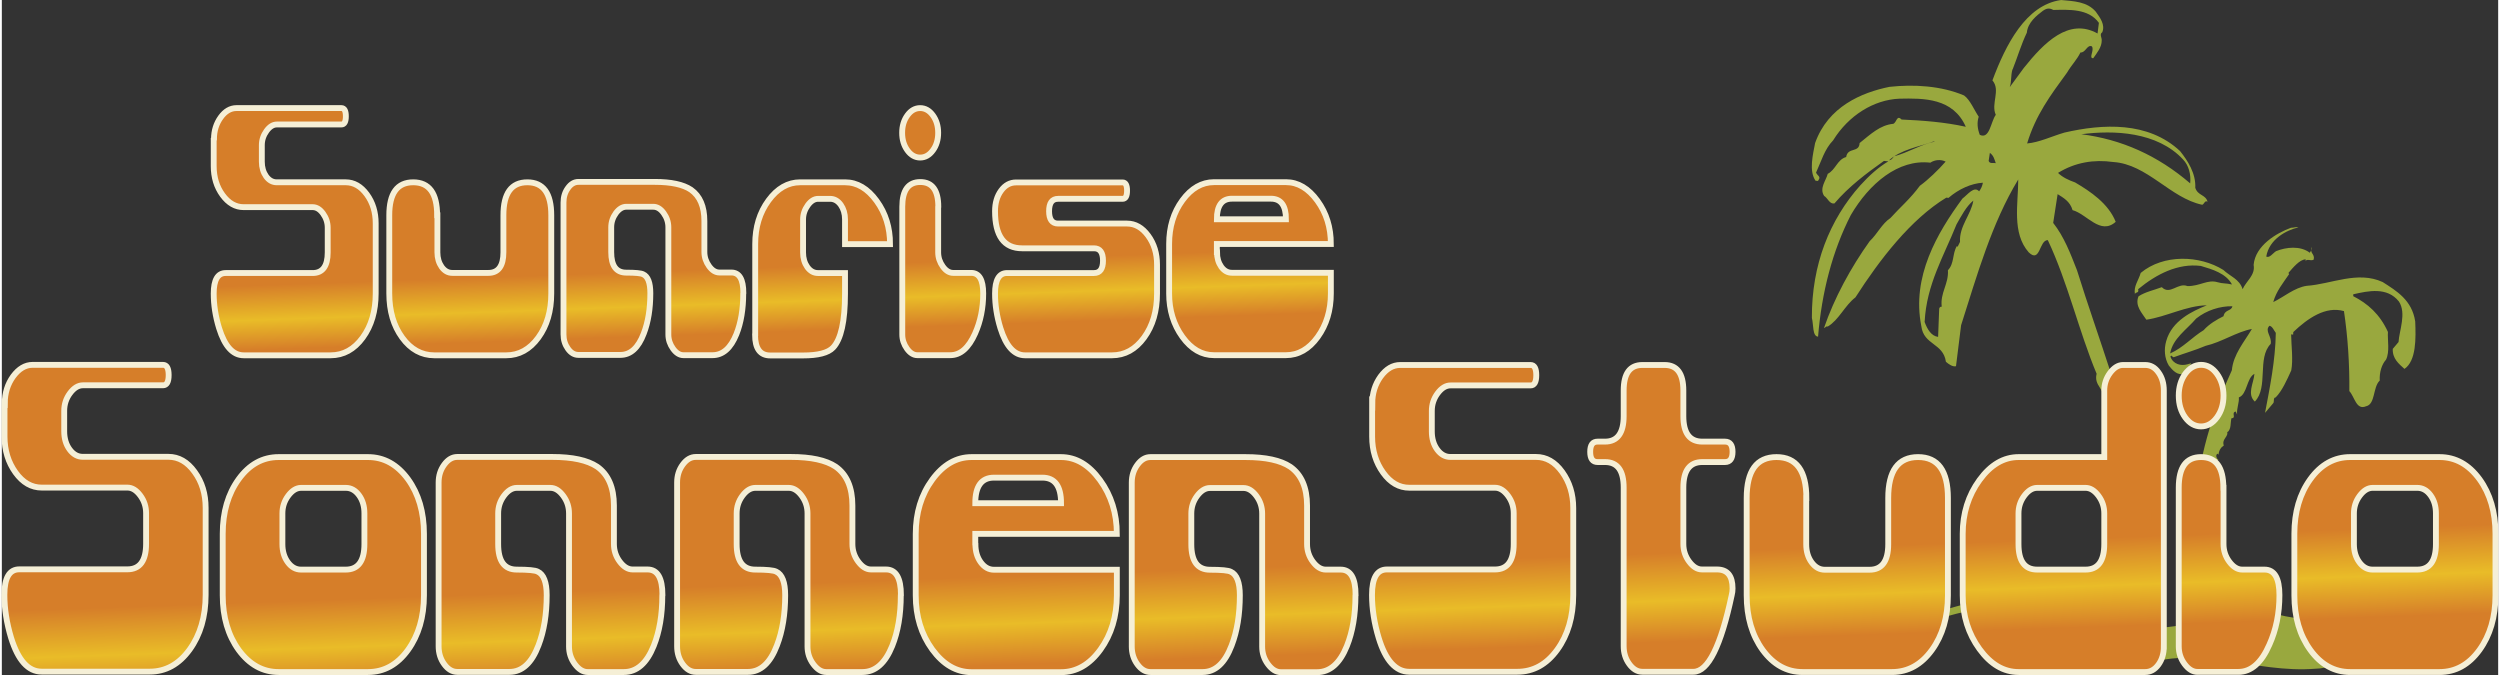 <?xml version="1.0" encoding="UTF-8"?>
<!DOCTYPE svg PUBLIC "-//W3C//DTD SVG 1.1//EN" "http://www.w3.org/Graphics/SVG/1.1/DTD/svg11.dtd">
<!-- Creator: CorelDRAW X6 -->
<svg xmlns="http://www.w3.org/2000/svg" xml:space="preserve" width="200px" height="54px" version="1.1" style="shape-rendering:geometricPrecision; text-rendering:geometricPrecision; image-rendering:optimizeQuality; fill-rule:evenodd; clip-rule:evenodd"
viewBox="0 0 18569 5021"
 xmlns:xlink="http://www.w3.org/1999/xlink">
 <rect x="0" y="0" width="18569" height="5021" fill="#333333" stroke="none"/>
 <defs>
  <style type="text/css">
   <![CDATA[
    .str0 {stroke:#F5EFD6;stroke-width:43.573}
    .fil0 {fill:#99A83E}
    .fil2 {fill:url(#id0);fill-rule:nonzero}
    .fil1 {fill:url(#id1);fill-rule:nonzero}
   ]]>
  </style>
  <linearGradient id="id0" gradientUnits="userSpaceOnUse" x1="5758.51" y1="2468.37" x2="5706.5" y2="979.654">
   <stop offset="0" style="stop-color:#D67E29"/>
   <stop offset="0.149" style="stop-color:#E9BC28"/>
   <stop offset="0.322" style="stop-color:#D67E29"/>
   <stop offset="1" style="stop-color:#D67E29"/>
  </linearGradient>
  <linearGradient id="id1" gradientUnits="userSpaceOnUse" xlink:href="#id0" x1="9320.43" y1="4881.8" x2="9248.82" y2="2832.12">
  </linearGradient>
 </defs>
 <g id="Ebene_x0020_1">
  <path class="fil0" d="M14957 517c36,-90 64,-187 106,-274 7,-75 72,-127 120,-163 29,-20 49,-21 77,-6 114,-2 262,-12 339,96l-10 79c-214,-119 -398,68 -549,257l-104 142c15,-45 6,-82 20,-132zm-178 680l9 -60c28,20 33,46 44,77 -18,-5 -44,7 -53,-17zm686 -198c246,-33 568,-19 760,187 42,44 60,110 53,178 -242,-208 -511,-328 -813,-366zm-1428 194c87,-80 225,-102 333,-141l9 1c-102,20 -199,82 -304,110 -12,16 -20,29 -38,29zm2092 1436c19,-111 124,-178 194,-260 77,-61 177,-93 269,-91 -7,38 -56,22 -66,74 -50,25 -107,58 -148,104 -86,52 -153,131 -249,173zm-1826 -237c14,-276 142,-486 237,-723 36,-63 72,-134 125,-177 -16,104 -106,190 -99,307l-18 37 -5 -6c-35,55 -18,129 -67,180 7,101 -59,169 -46,271 -9,-1 -19,6 -19,17l-8 208c-52,-7 -81,-58 -101,-113zm2330 2193c6,-16 7,-30 -3,-48l-16 -2c95,41 218,73 321,122 -95,-12 -199,-15 -283,-37l-19 -36zm-3199 415c21,-18 46,-30 72,-31 191,-147 405,-239 606,-333 65,16 106,-52 167,-48 237,-71 456,-145 707,-155 145,-35 299,-28 436,-81 103,0 219,23 316,-28 26,42 48,86 61,139 -324,-58 -640,54 -970,33 -38,13 -81,14 -111,31 -117,18 -243,55 -363,90 -38,54 -105,36 -153,70 -209,82 -414,189 -614,312l-154 0zm4470 0l-2 -1 -2 1 -234 0c-33,-6 -67,-11 -104,-9 -24,-45 -64,4 -101,-17 -82,-50 -165,0 -247,0 -462,38 -876,-189 -1325,-15l-10 23c-34,-75 -168,-103 -90,-215 -2,-41 26,-111 4,-160l9 -19c13,6 23,19 38,3l13 -20c4,-451 -73,-843 -137,-1267l-24 -56 -6 6c-3,-90 -28,-187 -56,-274 17,-92 -70,-107 -48,-200 -132,-316 -214,-678 -363,-994 -65,-1 -55,175 -142,91 -127,-144 -78,-362 -78,-542 -198,327 -306,711 -425,1084l-38 305c-25,6 -53,-14 -75,-33 -20,-141 -166,-123 -183,-266 -73,-367 118,-692 306,-948 39,-29 86,-96 124,-54 13,-17 24,-39 28,-64 -87,5 -181,48 -256,113l-16 -2c-265,161 -495,460 -676,742 -80,61 -123,168 -206,217 -11,-6 -19,10 -28,11 76,-222 199,-449 340,-646 58,-55 90,-129 154,-172 69,-77 149,-144 219,-240 60,-43 138,-118 192,-180 -35,-18 -81,-14 -114,8 -239,-28 -454,156 -591,389 -137,267 -217,576 -244,905 -43,-2 -33,-90 -46,-139 -2,-397 133,-731 359,-985 67,-74 137,-137 210,-180l-33 -3c-130,92 -264,193 -368,316 -37,7 -49,-39 -77,-56 -37,-57 14,-113 27,-164 59,-30 71,-107 137,-125 12,-76 97,-29 100,-104 82,-66 153,-134 250,-143 26,-9 26,-70 62,-32 156,7 321,19 478,54 -95,-215 -313,-213 -495,-209 -189,8 -377,124 -492,310 -64,66 -88,155 -127,240 10,23 37,29 19,54 -5,14 -16,5 -23,6 -51,-74 -18,-199 -3,-280 96,-271 346,-376 553,-418 182,-20 385,-8 555,64 45,32 76,110 109,158 -14,43 -10,88 8,135 74,35 81,-97 119,-149 -38,-82 38,-183 -25,-256 98,-263 248,-562 511,-598 95,9 193,11 258,87 33,46 71,97 48,153 -23,14 -2,41 -4,60 1,51 -36,94 -63,133 -37,1 10,-58 -10,-88 -35,-17 -47,49 -85,45 -29,58 -63,88 -100,150 -125,171 -233,316 -297,527 91,-8 185,-54 278,-81 284,-65 622,-85 860,138 57,72 118,165 113,273 19,60 79,50 91,104 -19,-16 -27,22 -40,22 -237,-50 -408,-302 -662,-318 -142,-20 -282,2 -410,81 34,34 82,55 127,71 114,67 248,157 302,293 -114,102 -214,-58 -321,-87 -18,-65 -70,-93 -111,-119l-33 214c81,103 127,224 177,352 162,521 365,1026 466,1571 26,56 23,128 49,178 -8,77 36,140 24,211l15 15c34,229 46,442 57,681 84,6 177,-28 262,-14 33,-141 -39,-257 -32,-384 4,-167 -10,-424 44,-585 35,-336 139,-651 267,-929 11,-119 92,-210 149,-307 -113,21 -225,98 -343,125 -78,33 -159,56 -235,84 -14,7 -19,-24 -28,-3 21,58 80,70 126,57l28 -8c-7,30 -53,31 -53,76 -47,20 -87,-26 -113,-59 -32,-54 -37,-121 -19,-183 43,-152 195,-222 302,-265 -152,2 -303,86 -450,107 -31,-48 -88,-104 -58,-174 50,-33 115,-46 173,-68 61,62 120,-37 191,-8 93,1 149,-51 223,-29 40,12 61,6 108,17 -44,-83 -147,-113 -232,-138 -169,-21 -329,60 -466,173 8,34 -20,17 -24,37 -11,-60 28,-104 43,-158 169,-141 439,-132 615,-22 47,46 121,68 143,143 27,-61 96,-104 82,-181 13,-145 172,-237 278,-276 19,1 35,-8 56,-3 -91,21 -218,88 -240,217 24,14 49,-25 73,-40 75,-30 180,-42 251,12 8,-13 16,-26 15,-45 -20,53 24,49 14,96 -26,14 -43,-10 -65,12 2,-2 7,-5 5,-14 -45,1 -95,63 -128,101l5 9c-44,65 -96,127 -118,208 76,-36 158,-108 249,-121 181,-12 379,-114 565,-28 103,66 218,134 242,293 5,123 9,293 -80,353 -42,-38 -90,-76 -87,-149l43 -51c5,-85 60,-213 3,-301 -88,-111 -229,-79 -340,-54l0 14c107,55 197,132 258,266 -4,60 15,146 -14,206 -32,36 -50,93 -47,156 -52,48 -31,176 -102,191 -73,31 -84,-70 -124,-113 2,-197 -11,-402 -40,-595 -136,-39 -269,53 -377,156l-1 19 -15 -2c1,81 16,189 1,268 -32,71 -69,154 -116,201 -22,1 -7,36 -20,45l-59 70c35,-186 77,-390 80,-595 -15,-19 -24,-48 -47,-53 -39,38 20,80 9,135 -103,106 -15,323 -118,429 -60,-56 -9,-134 -3,-206 -58,28 -53,153 -116,175 4,39 -17,79 -13,127l-10 -22c-37,8 8,49 -32,50 -9,36 0,78 -29,104l-4 -6c15,40 -41,54 -24,105 -19,12 -36,33 -39,68 -2,-3 -6,-9 -10,-6 -17,12 3,48 9,40 -18,26 -16,54 -28,91 10,57 -55,86 -32,144 -4,22 -20,45 -22,70 7,37 -44,79 -8,113 -21,12 -19,38 -23,59l-4 0 6 73 -6 -6c-24,15 -3,45 -5,67l-8 -15c-15,8 -18,30 -10,42 4,8 11,6 15,6 4,40 -10,55 -23,107l22 8 -6 0c-19,75 14,126 24,201l-4 0c24,42 -19,112 22,144l22 -50c34,36 80,24 119,23 -57,-34 -97,-77 -139,-129l5 -5c145,106 371,130 515,206 89,37 197,18 269,90 246,50 525,98 754,225 47,37 86,75 119,117l-161 0z"/>
  <path class="fil1 str0" d="M22 3000c0,-76 21,-143 62,-200 42,-57 90,-86 145,-86l970 0c28,0 42,25 42,76 0,51 -14,76 -42,76l-596 0c-35,0 -67,20 -96,59 -29,39 -43,83 -43,131l0 152c0,53 13,98 40,135 27,37 60,55 98,55l637 0c76,0 141,37 195,112 55,75 82,164 82,268l0 647c0,162 -40,298 -119,407 -79,109 -178,164 -297,164l-804 0c-100,0 -175,-84 -227,-251 -33,-109 -50,-216 -50,-320 0,-127 37,-190 111,-190l804 0c92,0 139,-63 139,-190l0 -228c0,-48 -14,-92 -43,-131 -29,-39 -60,-59 -96,-59l-637 0c-76,0 -141,-37 -195,-112 -54,-75 -82,-164 -82,-268l0 -248zm2065 819l0 228c0,53 13,98 40,135 27,37 60,55 98,55l333 0c92,0 139,-63 139,-190l0 -228c0,-53 -13,-98 -40,-135 -27,-37 -60,-55 -98,-55l-333 0c-35,0 -67,20 -96,59 -29,39 -43,83 -43,131zm637 -419c118,0 217,55 297,164 79,109 119,245 119,407l0 457c0,162 -40,298 -119,407 -79,109 -178,164 -297,164l-665 0c-118,0 -217,-55 -297,-164 -79,-109 -119,-245 -119,-407l0 -457c0,-162 40,-298 119,-407 79,-109 178,-164 297,-164l665 0zm2189 1028c0,145 -21,270 -64,377 -52,129 -126,194 -222,194l-269 0c-35,0 -67,-20 -96,-59 -29,-39 -43,-83 -43,-131l0 -990c0,-48 -14,-92 -43,-131 -29,-39 -60,-59 -96,-59l-249 0c-35,0 -67,20 -96,59 -29,39 -43,83 -43,131l0 228c0,127 46,190 139,190 85,0 137,5 155,15 44,20 67,79 67,175 0,142 -20,267 -61,373 -50,132 -122,198 -216,198l-388 0c-37,0 -69,-19 -97,-57 -28,-38 -42,-83 -42,-133l0 -1219c0,-51 14,-95 42,-133 28,-38 60,-57 97,-57l707 0c150,0 260,24 333,72 83,58 125,155 125,289l0 286c0,48 14,92 43,131 29,39 61,59 96,59l111 0c74,0 111,63 111,190zm1774 0c0,145 -21,270 -64,377 -52,129 -126,194 -222,194l-269 0c-35,0 -67,-20 -96,-59 -29,-39 -43,-83 -43,-131l0 -990c0,-48 -14,-92 -43,-131 -29,-39 -61,-59 -96,-59l-249 0c-35,0 -67,20 -96,59 -29,39 -43,83 -43,131l0 228c0,127 46,190 139,190 85,0 137,5 155,15 44,20 67,79 67,175 0,142 -20,267 -61,373 -50,132 -122,198 -216,198l-388 0c-37,0 -69,-19 -97,-57 -28,-38 -42,-83 -42,-133l0 -1219c0,-51 14,-95 42,-133 28,-38 60,-57 97,-57l707 0c150,0 261,24 333,72 83,58 125,155 125,289l0 286c0,48 14,92 43,131 29,39 60,59 96,59l111 0c74,0 111,63 111,190zm1192 -685c0,-127 -46,-190 -139,-190l-360 0c-92,0 -139,63 -139,190l637 0zm-637 305c0,53 13,98 40,135 27,37 60,55 98,55l914 0 0 190c0,157 -41,292 -122,404 -81,112 -179,168 -294,168l-665 0c-113,0 -210,-57 -292,-169 -82,-113 -123,-247 -123,-402l0 -457c0,-157 41,-292 123,-404 82,-112 180,-168 292,-168l665 0c111,0 208,57 291,171 83,114 125,248 125,400l-1053 0 0 76zm2827 381c0,145 -21,270 -64,377 -52,129 -126,194 -222,194l-269 0c-35,0 -67,-20 -96,-59 -29,-39 -43,-83 -43,-131l0 -990c0,-48 -14,-92 -43,-131 -29,-39 -61,-59 -96,-59l-249 0c-35,0 -67,20 -96,59 -29,39 -43,83 -43,131l0 228c0,127 46,190 139,190 85,0 137,5 155,15 44,20 67,79 67,175 0,142 -20,267 -61,373 -50,132 -122,198 -216,198l-388 0c-37,0 -69,-19 -97,-57 -28,-38 -42,-83 -42,-133l0 -1219c0,-51 14,-95 42,-133 28,-38 60,-57 97,-57l707 0c150,0 261,24 333,72 83,58 125,155 125,289l0 286c0,48 14,92 43,131 29,39 61,59 96,59l111 0c74,0 111,63 111,190zm125 -1428c0,-76 21,-143 62,-200 42,-57 90,-86 146,-86l970 0c28,0 42,25 42,76 0,51 -14,76 -42,76l-596 0c-35,0 -67,20 -96,59 -29,39 -43,83 -43,131l0 152c0,53 13,98 40,135 27,37 60,55 98,55l637 0c76,0 141,37 195,112 54,75 82,164 82,268l0 647c0,162 -40,298 -119,407 -79,109 -178,164 -297,164l-804 0c-100,0 -176,-84 -227,-251 -33,-109 -50,-216 -50,-320 0,-127 37,-190 111,-190l804 0c92,0 139,-63 139,-190l0 -228c0,-48 -14,-92 -43,-131 -29,-39 -61,-59 -96,-59l-637 0c-76,0 -141,-37 -195,-112 -54,-75 -82,-164 -82,-268l0 -248zm2175 -286c92,0 139,63 139,190l0 190c0,127 47,190 141,190l169 0c37,0 56,25 56,76 0,51 -19,76 -56,76l-169 0c-94,0 -141,63 -141,190l0 419c0,48 14,92 43,131 29,39 60,59 96,59l111 0c78,0 116,47 116,141 0,18 -2,34 -6,49 -81,381 -176,571 -285,571l-380 0c-37,0 -69,-19 -97,-57 -28,-38 -42,-83 -42,-133l0 -1180c0,-127 -46,-190 -139,-190l-55 0c-37,0 -55,-25 -55,-76 0,-51 18,-76 55,-76l55 0c92,0 139,-63 139,-190l0 -190c0,-127 46,-190 139,-190l166 0zm1053 990l0 343c0,53 13,98 40,135 27,37 60,55 98,55l333 0c92,0 139,-63 139,-190l0 -343c0,-203 74,-305 222,-305 148,0 222,102 222,305l0 723c0,162 -40,298 -119,407 -79,109 -178,164 -297,164l-665 0c-118,0 -217,-55 -297,-164 -79,-109 -119,-245 -119,-407l0 -723c0,-203 74,-305 222,-305 148,0 222,102 222,305zm2660 1104c0,53 -13,98 -40,135 -27,37 -60,55 -98,55l-942 0c-111,0 -208,-57 -291,-171 -83,-114 -125,-247 -125,-400l0 -457c0,-152 42,-286 125,-400 83,-114 180,-171 291,-171l637 0 0 -495c0,-48 14,-92 43,-131 29,-39 61,-59 96,-59l166 0c39,0 72,18 98,55 27,37 40,82 40,135l0 1904zm-443 -762l0 -228c0,-48 -14,-92 -43,-131 -29,-39 -61,-59 -96,-59l-360 0c-35,0 -67,20 -96,59 -29,39 -43,83 -43,131l0 228c0,127 46,190 139,190l360 0c92,0 139,-63 139,-190zm887 -419l0 419c0,48 14,92 43,131 29,39 61,59 96,59l166 0c74,0 111,63 111,190 0,135 -25,258 -75,369 -59,135 -136,202 -230,202l-305 0c-35,0 -67,-20 -96,-59 -29,-39 -43,-83 -43,-131l0 -1180c0,-152 55,-228 166,-228 111,0 166,76 166,228zm-333 -685c0,-63 16,-117 48,-162 32,-44 72,-67 118,-67 46,0 85,22 118,67 32,44 49,98 49,162 0,63 -16,117 -49,162 -32,44 -72,67 -118,67 -46,0 -85,-22 -118,-67 -32,-44 -48,-98 -48,-162zm1303 876l0 228c0,53 13,98 40,135 27,37 60,55 98,55l333 0c92,0 139,-63 139,-190l0 -228c0,-53 -13,-98 -40,-135 -27,-37 -60,-55 -98,-55l-333 0c-35,0 -67,20 -96,59 -29,39 -43,83 -43,131zm637 -419c118,0 217,55 297,164 79,109 119,245 119,407l0 457c0,162 -40,298 -119,407 -79,109 -178,164 -297,164l-665 0c-118,0 -217,-55 -296,-164 -79,-109 -119,-245 -119,-407l0 -457c0,-162 40,-298 119,-407 79,-109 178,-164 296,-164l665 0z"/>
  <path class="fil2 str0" d="M1578 1034c0,-61 17,-115 50,-161 33,-46 73,-69 117,-69l781 0c22,0 33,20 33,61 0,41 -11,61 -33,61l-480 0c-28,0 -54,16 -77,48 -23,32 -35,67 -35,106l0 123c0,43 11,79 32,109 22,30 48,44 79,44l513 0c61,0 113,30 157,90 44,60 66,132 66,216l0 521c0,131 -32,240 -96,328 -64,88 -144,132 -239,132l-647 0c-80,0 -141,-67 -183,-202 -27,-88 -40,-174 -40,-257 0,-102 30,-153 89,-153l647 0c74,0 112,-51 112,-153l0 -184c0,-39 -12,-74 -35,-106 -23,-32 -49,-47 -77,-47l-513 0c-61,0 -113,-30 -157,-90 -44,-60 -66,-132 -66,-216l0 -199zm1662 567l0 276c0,43 11,79 32,109 22,30 48,44 79,44l268 0c74,0 112,-51 112,-153l0 -276c0,-163 59,-245 178,-245 119,0 178,82 178,245l0 582c0,131 -32,240 -96,328 -64,88 -144,132 -239,132l-535 0c-95,0 -175,-44 -239,-132 -64,-88 -96,-197 -96,-328l0 -582c0,-163 59,-245 178,-245 119,0 178,82 178,245zm2275 582c0,116 -17,218 -51,303 -42,104 -101,156 -178,156l-216 0c-28,0 -54,-16 -77,-48 -23,-32 -35,-67 -35,-106l0 -797c0,-39 -12,-74 -35,-106 -23,-32 -49,-47 -77,-47l-201 0c-28,0 -54,16 -77,47 -23,32 -35,67 -35,106l0 184c0,102 37,153 112,153 68,0 110,4 125,12 36,16 54,63 54,141 0,114 -16,215 -49,300 -40,106 -98,159 -174,159l-312 0c-30,0 -56,-15 -78,-46 -22,-31 -33,-66 -33,-107l0 -981c0,-41 11,-77 33,-107 22,-31 48,-46 78,-46l569 0c120,0 210,19 268,58 67,47 100,125 100,233l0 230c0,39 12,74 35,106 23,32 49,47 77,47l89 0c59,0 89,51 89,153zm89 307l0 -674c0,-127 33,-235 99,-325 66,-90 145,-135 235,-135l335 0c89,0 167,46 234,138 67,92 100,199 100,322l-335 0 0 -184c0,-43 -11,-79 -32,-109 -22,-30 -48,-44 -79,-44l-89 0c-28,0 -54,16 -77,48 -23,32 -35,67 -35,106l0 245c0,43 11,79 32,109 22,30 48,44 79,44l201 0 0 153c0,206 -30,340 -89,402 -37,39 -112,58 -223,58l-245 0c-74,0 -112,-51 -112,-153zm1361 -950l0 337c0,39 12,74 35,106 23,32 49,47 77,47l134 0c59,0 89,51 89,153 0,108 -20,207 -60,297 -48,108 -109,162 -185,162l-245 0c-28,0 -54,-16 -77,-48 -23,-32 -35,-67 -35,-106l0 -950c0,-123 45,-184 134,-184 89,0 134,61 134,184zm-268 -552c0,-51 13,-94 39,-130 26,-36 58,-54 95,-54 37,0 69,18 95,54 26,36 39,79 39,130 0,51 -13,95 -39,130 -26,36 -58,54 -95,54 -37,0 -69,-18 -95,-54 -26,-36 -39,-79 -39,-130zm1896 1195c0,131 -32,240 -96,328 -64,88 -144,132 -239,132l-647 0c-80,0 -141,-67 -183,-202 -27,-88 -40,-174 -40,-257 0,-102 30,-153 89,-153l647 0c45,0 67,-31 67,-92 0,-61 -22,-92 -67,-92l-535 0c-134,0 -201,-92 -201,-276 0,-61 15,-112 45,-153 30,-41 67,-61 112,-61l792 0c22,0 33,20 33,61 0,41 -11,61 -33,61l-480 0c-45,0 -67,31 -67,92 0,61 22,92 67,92l513 0c61,0 113,30 157,90 44,60 66,132 66,216l0 215zm959 -552c0,-102 -37,-153 -112,-153l-290 0c-74,0 -112,51 -112,153l513 0zm-513 245c0,43 11,79 32,109 22,30 48,44 79,44l736 0 0 153c0,127 -33,235 -98,325 -65,90 -144,135 -236,135l-535 0c-91,0 -169,-45 -235,-136 -66,-91 -99,-199 -99,-323l0 -368c0,-127 33,-235 99,-325 66,-90 145,-135 235,-135l535 0c89,0 167,46 234,138 67,92 100,199 100,322l-848 0 0 61z"/>
 </g>
</svg>
